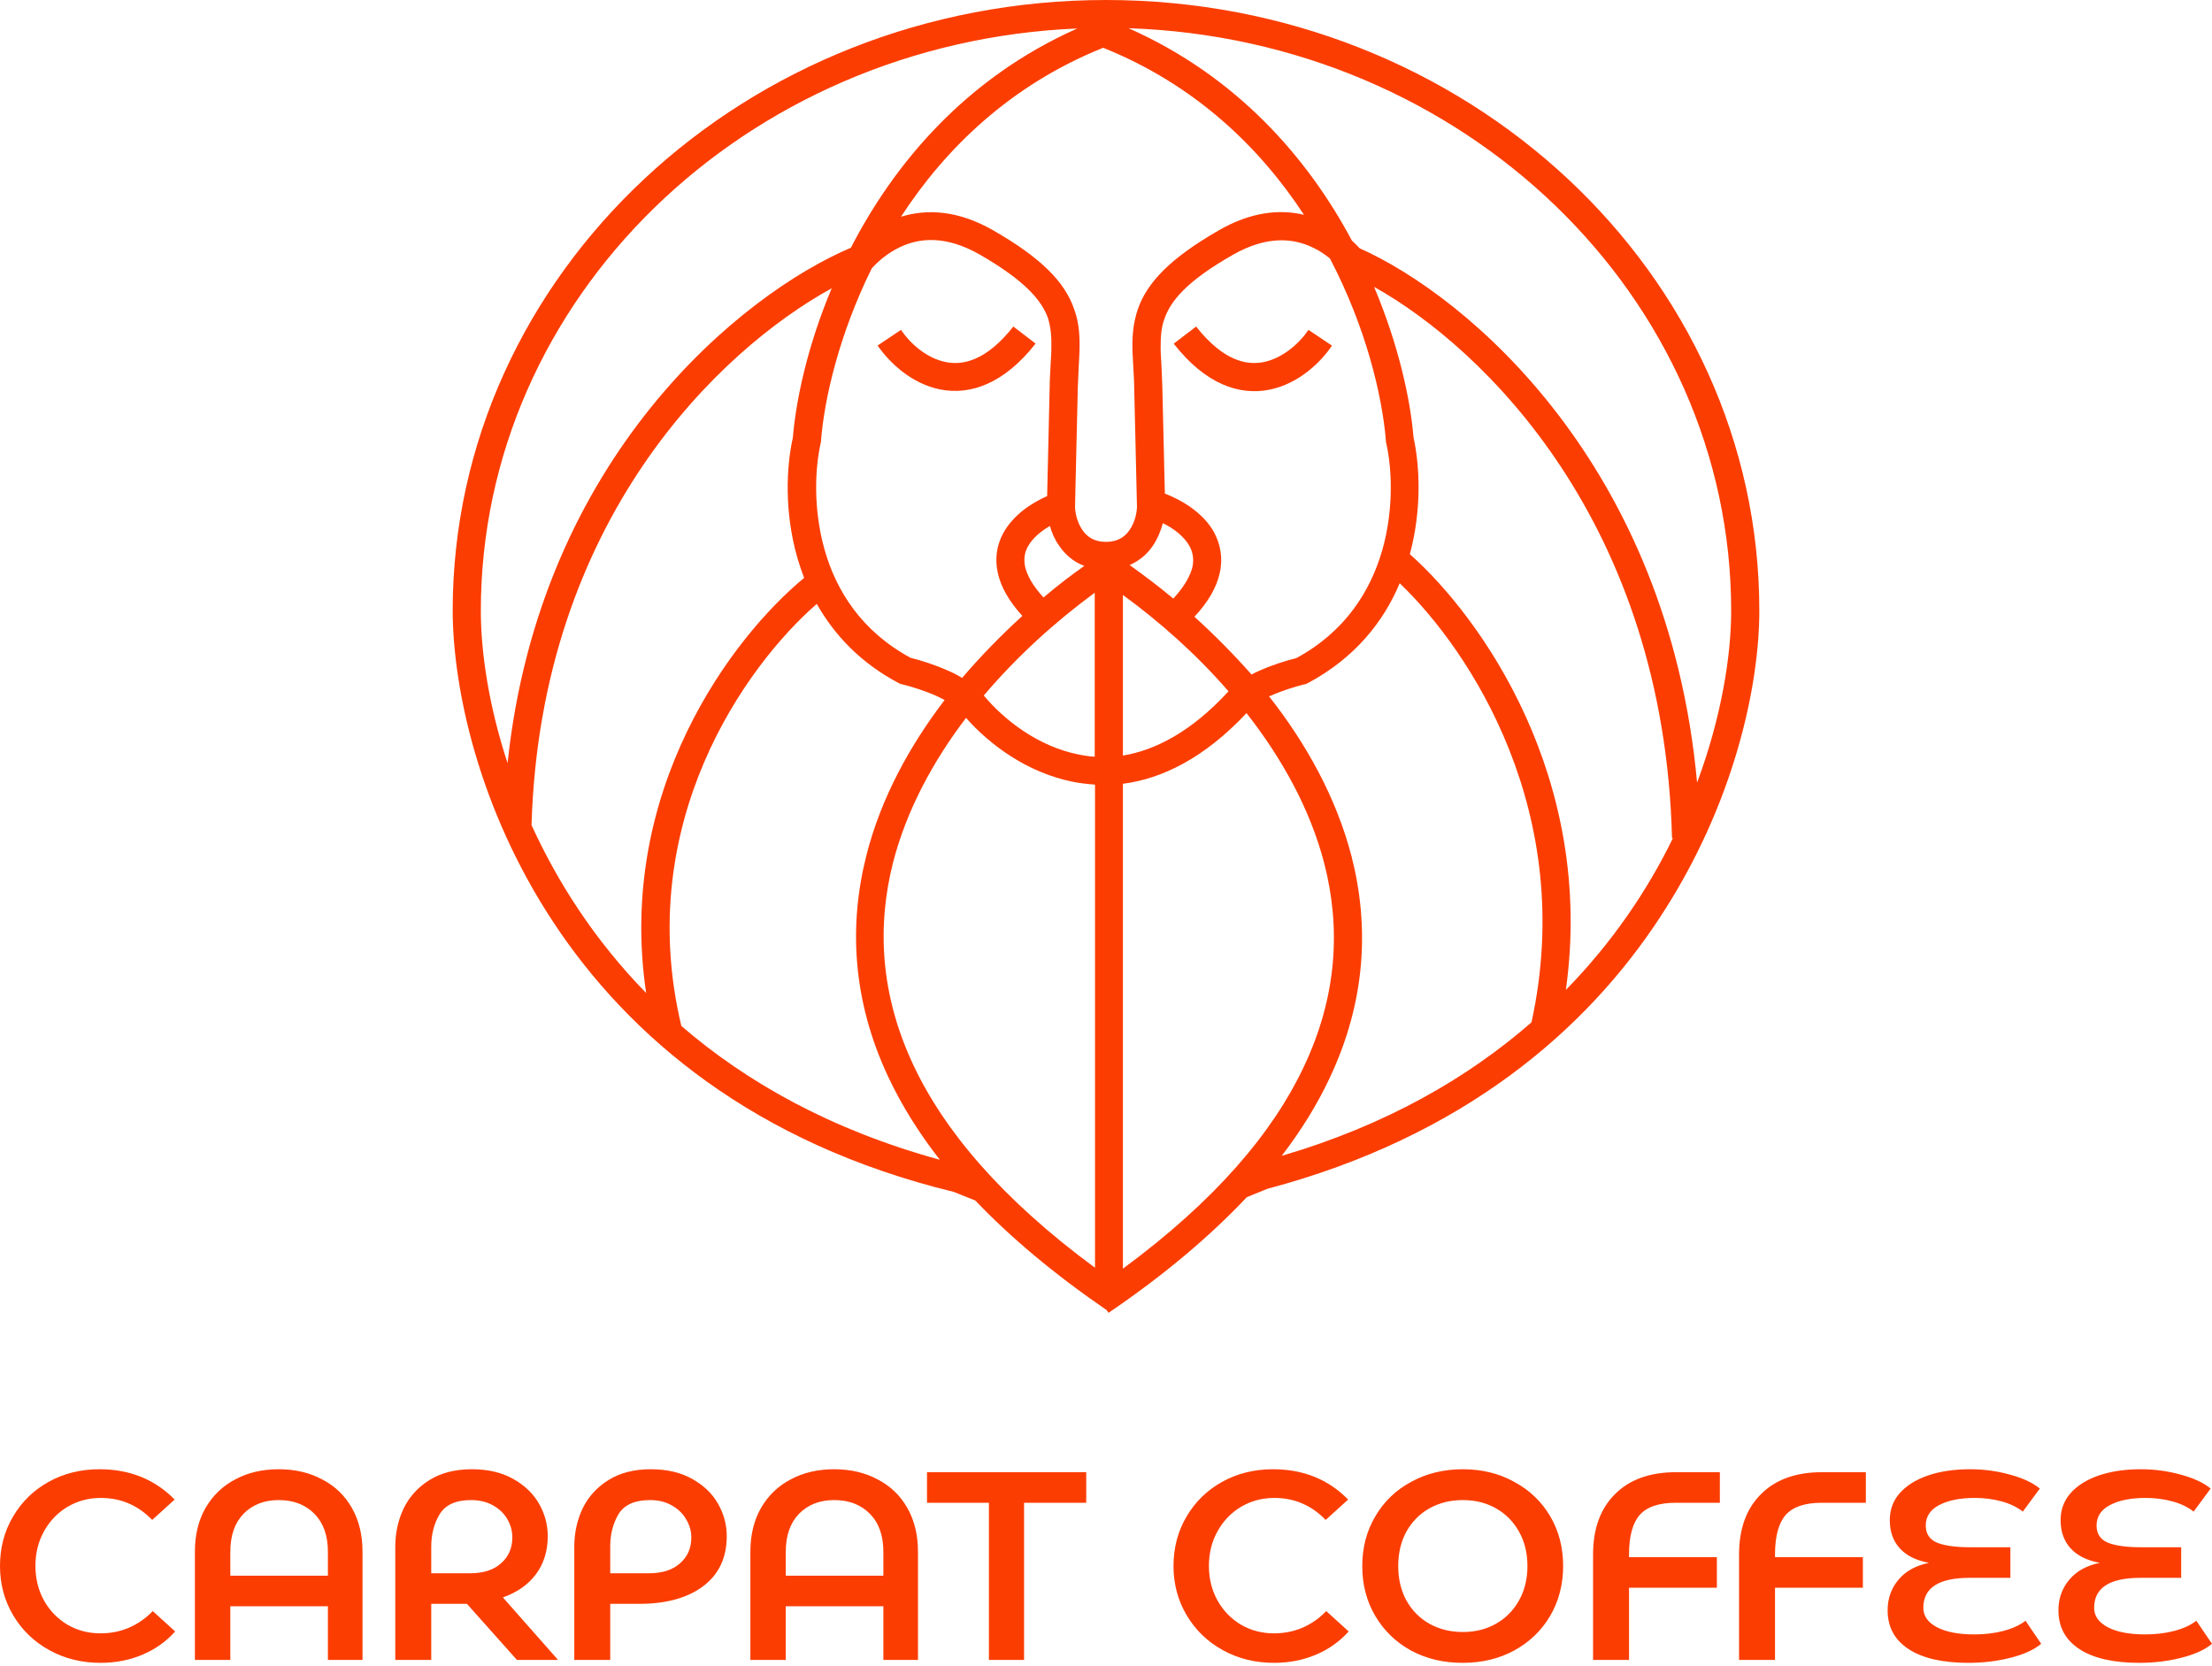 <?xml version="1.0" encoding="UTF-8"?> <svg xmlns="http://www.w3.org/2000/svg" width="150" height="113" viewBox="0 0 150 113" fill="none"> <path d="M68.717 22.144C66.884 24.474 65.28 24.796 64.115 24.549C62.817 24.284 61.709 23.28 61.098 22.371L59.513 23.432C60.296 24.568 61.785 26.008 63.733 26.406C65.796 26.822 68.087 26.027 70.226 23.299L68.717 22.144ZM88.73 22.39C88.119 23.299 86.992 24.303 85.713 24.568C84.548 24.814 82.944 24.492 81.111 22.163L79.602 23.318C81.741 26.046 84.032 26.841 86.095 26.425C88.043 26.027 89.532 24.606 90.315 23.451L88.73 22.39ZM68.717 22.144C66.884 24.474 65.28 24.796 64.115 24.549C62.817 24.284 61.709 23.28 61.098 22.371L59.513 23.432C60.296 24.568 61.785 26.008 63.733 26.406C65.796 26.822 68.087 26.027 70.226 23.299L68.717 22.144ZM88.73 22.39C88.119 23.299 86.992 24.303 85.713 24.568C84.548 24.814 82.944 24.492 81.111 22.163L79.602 23.318C81.741 26.046 84.032 26.841 86.095 26.425C88.043 26.027 89.532 24.606 90.315 23.451L88.73 22.39ZM68.717 22.144C66.884 24.474 65.28 24.796 64.115 24.549C62.817 24.284 61.709 23.28 61.098 22.371L59.513 23.432C60.296 24.568 61.785 26.008 63.733 26.406C65.796 26.822 68.087 26.027 70.226 23.299L68.717 22.144ZM88.73 22.39C88.119 23.299 86.992 24.303 85.713 24.568C84.548 24.814 82.944 24.492 81.111 22.163L79.602 23.318C81.741 26.046 84.032 26.841 86.095 26.425C88.043 26.027 89.532 24.606 90.315 23.451L88.73 22.39ZM68.717 22.144C66.884 24.474 65.28 24.796 64.115 24.549C62.817 24.284 61.709 23.28 61.098 22.371L59.513 23.432C60.296 24.568 61.785 26.008 63.733 26.406C65.796 26.822 68.087 26.027 70.226 23.299L68.717 22.144ZM88.73 22.39C88.119 23.299 86.992 24.303 85.713 24.568C84.548 24.814 82.944 24.492 81.111 22.163L79.602 23.318C81.741 26.046 84.032 26.841 86.095 26.425C88.043 26.027 89.532 24.606 90.315 23.451L88.73 22.39ZM68.717 22.144C66.884 24.474 65.28 24.796 64.115 24.549C62.817 24.284 61.709 23.28 61.098 22.371L59.513 23.432C60.296 24.568 61.785 26.008 63.733 26.406C65.796 26.822 68.087 26.027 70.226 23.299L68.717 22.144ZM88.73 22.39C88.119 23.299 86.992 24.303 85.713 24.568C84.548 24.814 82.944 24.492 81.111 22.163L79.602 23.318C81.741 26.046 84.032 26.841 86.095 26.425C88.043 26.027 89.532 24.606 90.315 23.451L88.73 22.39ZM68.717 22.144C66.884 24.474 65.28 24.796 64.115 24.549C62.817 24.284 61.709 23.28 61.098 22.371L59.513 23.432C60.296 24.568 61.785 26.008 63.733 26.406C65.796 26.822 68.087 26.027 70.226 23.299L68.717 22.144ZM88.73 22.39C88.119 23.299 86.992 24.303 85.713 24.568C84.548 24.814 82.944 24.492 81.111 22.163L79.602 23.318C81.741 26.046 84.032 26.841 86.095 26.425C88.043 26.027 89.532 24.606 90.315 23.451L88.73 22.39ZM68.717 22.144C66.884 24.474 65.28 24.796 64.115 24.549C62.817 24.284 61.709 23.28 61.098 22.371L59.513 23.432C60.296 24.568 61.785 26.008 63.733 26.406C65.796 26.822 68.087 26.027 70.226 23.299L68.717 22.144ZM88.73 22.39C88.119 23.299 86.992 24.303 85.713 24.568C84.548 24.814 82.944 24.492 81.111 22.163L79.602 23.318C81.741 26.046 84.032 26.841 86.095 26.425C88.043 26.027 89.532 24.606 90.315 23.451L88.73 22.39ZM68.717 22.144C66.884 24.474 65.28 24.796 64.115 24.549C62.817 24.284 61.709 23.28 61.098 22.371L59.513 23.432C60.296 24.568 61.785 26.008 63.733 26.406C65.796 26.822 68.087 26.027 70.226 23.299L68.717 22.144ZM88.73 22.39C88.119 23.299 86.992 24.303 85.713 24.568C84.548 24.814 82.944 24.492 81.111 22.163L79.602 23.318C81.741 26.046 84.032 26.841 86.095 26.425C88.043 26.027 89.532 24.606 90.315 23.451L88.73 22.39ZM68.717 22.144C66.884 24.474 65.28 24.796 64.115 24.549C62.817 24.284 61.709 23.28 61.098 22.371L59.513 23.432C60.296 24.568 61.785 26.008 63.733 26.406C65.796 26.822 68.087 26.027 70.226 23.299L68.717 22.144ZM88.73 22.39C88.119 23.299 86.992 24.303 85.713 24.568C84.548 24.814 82.944 24.492 81.111 22.163L79.602 23.318C81.741 26.046 84.032 26.841 86.095 26.425C88.043 26.027 89.532 24.606 90.315 23.451L88.73 22.39ZM88.73 22.39C88.119 23.299 86.992 24.303 85.713 24.568C84.548 24.814 82.944 24.492 81.111 22.163L79.602 23.318C81.741 26.046 84.032 26.841 86.095 26.425C88.043 26.027 89.532 24.606 90.315 23.451L88.73 22.39ZM68.717 22.144C66.884 24.474 65.28 24.796 64.115 24.549C62.817 24.284 61.709 23.28 61.098 22.371L59.513 23.432C60.296 24.568 61.785 26.008 63.733 26.406C65.796 26.822 68.087 26.027 70.226 23.299L68.717 22.144ZM75 0C62.797 0 51.722 4.622 43.701 12.123C35.681 19.624 30.697 29.967 30.697 41.427C30.735 51.864 37.59 74.235 64.669 80.827L66.139 81.414C68.507 83.896 71.448 86.377 75.038 88.84L75.172 89.029C78.991 86.434 82.085 83.801 84.548 81.187L85.942 80.619C99.233 77.095 107.578 69.84 112.581 62.188C117.604 54.535 119.303 46.503 119.303 41.408C119.303 18.507 99.405 0 75 0ZM32.606 41.427C32.606 20.249 50.5 2.879 73.052 1.932C65.471 5.304 60.64 11.1 57.699 16.802C50.404 19.889 36.617 30.914 34.42 51.75C33.122 47.81 32.606 44.173 32.606 41.427ZM71.295 23.602C71.295 23.981 71.257 24.379 71.238 24.814V24.852C71.219 25.269 71.181 25.724 71.181 26.197C71.124 28.773 71.047 31.88 71.009 33.642C69.939 34.115 68.698 34.93 68.03 36.161C67.61 36.938 67.438 37.847 67.667 38.87C67.877 39.817 68.431 40.783 69.328 41.768C67.915 43.056 66.54 44.458 65.242 45.973C64.936 45.784 64.612 45.613 64.287 45.48C63.409 45.083 62.435 44.78 61.747 44.609C58.425 42.81 56.706 40.063 55.923 37.297C55.121 34.494 55.274 31.709 55.656 30.024L55.675 29.948V29.872C55.904 26.993 56.916 22.655 59.112 18.204C59.608 17.654 60.239 17.143 60.983 16.783C62.32 16.12 64.134 15.949 66.426 17.256C69.558 19.056 70.646 20.401 71.066 21.575C71.257 22.2 71.314 22.844 71.295 23.602ZM71.811 36.994C72.212 37.582 72.766 38.093 73.53 38.377C72.613 39.021 71.677 39.741 70.761 40.518C69.997 39.684 69.653 39.002 69.519 38.453C69.405 37.904 69.481 37.449 69.71 37.051C70.016 36.502 70.57 36.028 71.2 35.668C71.314 36.104 71.505 36.559 71.811 36.994ZM36.044 55.956C36.655 35.252 48.819 23.716 56.4 19.549C54.758 23.451 53.975 27.125 53.765 29.683C53.326 31.634 53.173 34.702 54.071 37.828C54.204 38.282 54.357 38.737 54.529 39.192C49.697 43.17 41.773 53.588 43.816 67.34C40.302 63.741 37.801 59.801 36.044 55.956ZM46.203 69.575C42.918 55.823 50.557 45.158 55.388 40.953C56.553 43.018 58.329 44.95 60.964 46.333L61.079 46.39L61.193 46.409C61.804 46.56 62.721 46.844 63.523 47.204C63.714 47.299 63.905 47.394 64.058 47.469C61.671 50.595 59.723 54.156 58.749 58.02C57.565 62.699 57.775 67.795 60.239 73.042C61.117 74.898 62.263 76.773 63.733 78.649C56.343 76.622 50.614 73.383 46.203 69.575ZM74.236 85.96C67.896 81.281 64.02 76.66 61.938 72.227C59.666 67.397 59.475 62.756 60.563 58.475C61.48 54.933 63.275 51.618 65.509 48.682C67.094 50.481 69.634 52.395 72.766 53.02C73.243 53.114 73.74 53.171 74.255 53.209V85.96H74.236ZM74.236 51.315C73.854 51.296 73.491 51.239 73.129 51.163C70.379 50.614 68.087 48.814 66.712 47.166C69.023 44.439 71.658 42.09 74.236 40.196V51.315ZM75 36.748C74.179 36.748 73.701 36.388 73.396 35.934C73.052 35.441 72.918 34.816 72.899 34.399C72.938 32.903 73.014 29.209 73.09 26.216C73.109 25.78 73.129 25.345 73.148 24.928V24.89C73.167 24.454 73.205 24.038 73.205 23.602C73.224 22.75 73.167 21.859 72.842 20.969C72.212 19.132 70.627 17.503 67.362 15.627C64.994 14.264 62.874 14.15 61.098 14.699C64.077 10.115 68.488 5.777 74.809 3.239C81.073 5.758 85.446 10.021 88.425 14.567C86.763 14.169 84.796 14.377 82.638 15.627C79.373 17.503 77.788 19.151 77.158 20.969C76.852 21.878 76.776 22.75 76.795 23.602C76.795 24.019 76.833 24.454 76.852 24.89V24.928C76.871 25.345 76.91 25.78 76.91 26.216C76.986 29.209 77.062 32.903 77.101 34.399C77.082 34.816 76.948 35.441 76.604 35.934C76.299 36.388 75.821 36.748 75 36.748ZM83.307 46.882C80.767 49.648 78.323 50.879 76.146 51.239V40.347C78.59 42.128 81.111 44.344 83.307 46.882ZM76.604 38.32C77.291 38.017 77.826 37.544 78.189 36.994C78.514 36.502 78.724 35.971 78.857 35.479C79.602 35.839 80.309 36.388 80.672 37.051C80.882 37.449 80.977 37.904 80.862 38.453C80.729 39.002 80.366 39.722 79.564 40.593C78.571 39.76 77.578 39.021 76.604 38.32ZM80.996 41.825C81.951 40.802 82.505 39.817 82.715 38.851C82.944 37.828 82.753 36.919 82.352 36.142C81.607 34.759 80.118 33.907 78.991 33.471C78.953 31.691 78.876 28.679 78.819 26.178C78.8 25.705 78.781 25.25 78.762 24.833V24.796C78.743 24.36 78.705 23.962 78.705 23.583C78.705 22.826 78.743 22.2 78.972 21.594C79.392 20.401 80.481 19.056 83.612 17.275C85.904 15.968 87.718 16.139 89.055 16.802C89.475 16.991 89.838 17.256 90.181 17.522C92.645 22.219 93.733 26.86 93.982 29.891V29.967L94.001 30.043C94.383 31.709 94.535 34.494 93.733 37.316C92.931 40.082 91.232 42.829 87.909 44.628C87.222 44.799 86.248 45.102 85.369 45.499C85.197 45.575 85.025 45.651 84.873 45.746C83.612 44.325 82.314 43.018 80.996 41.825ZM76.146 86.036V53.152C78.819 52.811 81.684 51.391 84.529 48.36C86.916 51.41 88.845 54.857 89.8 58.551C90.907 62.851 90.716 67.492 88.406 72.36C86.324 76.773 82.467 81.376 76.146 86.036ZM103.854 69.329C99.558 73.079 94.02 76.3 86.916 78.383C88.253 76.641 89.322 74.898 90.143 73.155C92.645 67.889 92.855 62.775 91.652 58.077C90.621 54.099 88.577 50.425 86.057 47.223C86.076 47.204 86.095 47.204 86.114 47.204C86.916 46.844 87.833 46.56 88.444 46.409L88.558 46.39L88.673 46.333C91.881 44.628 93.829 42.147 94.917 39.552C99.73 44.155 106.948 55.179 103.854 69.329ZM106.184 67.132C108.189 52.792 100.455 41.882 95.605 37.582C96.426 34.532 96.273 31.558 95.853 29.664C95.643 27.087 94.841 23.394 93.18 19.454C100.627 23.621 112.849 35.46 113.383 56.846H113.441C111.741 60.331 109.373 63.873 106.184 67.132ZM115.083 53.076C113.116 31.501 99.481 20.079 92.206 16.84C92.034 16.669 91.862 16.48 91.671 16.309C88.711 10.759 83.918 5.19 76.528 1.913C99.271 2.671 117.394 20.117 117.394 41.427C117.394 44.458 116.744 48.606 115.083 53.076ZM86.095 26.406C88.043 26.008 89.532 24.587 90.315 23.432L88.73 22.371C88.119 23.28 86.992 24.284 85.713 24.549C84.548 24.796 82.944 24.474 81.111 22.144L79.602 23.299C81.741 26.046 84.013 26.841 86.095 26.406ZM64.115 24.549C62.817 24.284 61.709 23.28 61.098 22.371L59.513 23.432C60.296 24.568 61.785 26.008 63.733 26.406C65.796 26.822 68.087 26.027 70.226 23.299L68.717 22.144C66.884 24.474 65.28 24.796 64.115 24.549ZM88.73 22.39C88.119 23.299 86.992 24.303 85.713 24.568C84.548 24.814 82.944 24.492 81.111 22.163L79.602 23.318C81.741 26.046 84.032 26.841 86.095 26.425C88.043 26.027 89.532 24.606 90.315 23.451L88.73 22.39ZM68.717 22.144C66.884 24.474 65.28 24.796 64.115 24.549C62.817 24.284 61.709 23.28 61.098 22.371L59.513 23.432C60.296 24.568 61.785 26.008 63.733 26.406C65.796 26.822 68.087 26.027 70.226 23.299L68.717 22.144ZM88.73 22.39C88.119 23.299 86.992 24.303 85.713 24.568C84.548 24.814 82.944 24.492 81.111 22.163L79.602 23.318C81.741 26.046 84.032 26.841 86.095 26.425C88.043 26.027 89.532 24.606 90.315 23.451L88.73 22.39ZM68.717 22.144C66.884 24.474 65.28 24.796 64.115 24.549C62.817 24.284 61.709 23.28 61.098 22.371L59.513 23.432C60.296 24.568 61.785 26.008 63.733 26.406C65.796 26.822 68.087 26.027 70.226 23.299L68.717 22.144ZM88.73 22.39C88.119 23.299 86.992 24.303 85.713 24.568C84.548 24.814 82.944 24.492 81.111 22.163L79.602 23.318C81.741 26.046 84.032 26.841 86.095 26.425C88.043 26.027 89.532 24.606 90.315 23.451L88.73 22.39ZM68.717 22.144C66.884 24.474 65.28 24.796 64.115 24.549C62.817 24.284 61.709 23.28 61.098 22.371L59.513 23.432C60.296 24.568 61.785 26.008 63.733 26.406C65.796 26.822 68.087 26.027 70.226 23.299L68.717 22.144ZM88.73 22.39C88.119 23.299 86.992 24.303 85.713 24.568C84.548 24.814 82.944 24.492 81.111 22.163L79.602 23.318C81.741 26.046 84.032 26.841 86.095 26.425C88.043 26.027 89.532 24.606 90.315 23.451L88.73 22.39ZM68.717 22.144C66.884 24.474 65.28 24.796 64.115 24.549C62.817 24.284 61.709 23.28 61.098 22.371L59.513 23.432C60.296 24.568 61.785 26.008 63.733 26.406C65.796 26.822 68.087 26.027 70.226 23.299L68.717 22.144ZM88.73 22.39C88.119 23.299 86.992 24.303 85.713 24.568C84.548 24.814 82.944 24.492 81.111 22.163L79.602 23.318C81.741 26.046 84.032 26.841 86.095 26.425C88.043 26.027 89.532 24.606 90.315 23.451L88.73 22.39ZM68.717 22.144C66.884 24.474 65.28 24.796 64.115 24.549C62.817 24.284 61.709 23.28 61.098 22.371L59.513 23.432C60.296 24.568 61.785 26.008 63.733 26.406C65.796 26.822 68.087 26.027 70.226 23.299L68.717 22.144ZM88.73 22.39C88.119 23.299 86.992 24.303 85.713 24.568C84.548 24.814 82.944 24.492 81.111 22.163L79.602 23.318C81.741 26.046 84.032 26.841 86.095 26.425C88.043 26.027 89.532 24.606 90.315 23.451L88.73 22.39ZM68.717 22.144C66.884 24.474 65.28 24.796 64.115 24.549C62.817 24.284 61.709 23.28 61.098 22.371L59.513 23.432C60.296 24.568 61.785 26.008 63.733 26.406C65.796 26.822 68.087 26.027 70.226 23.299L68.717 22.144ZM88.73 22.39C88.119 23.299 86.992 24.303 85.713 24.568C84.548 24.814 82.944 24.492 81.111 22.163L79.602 23.318C81.741 26.046 84.032 26.841 86.095 26.425C88.043 26.027 89.532 24.606 90.315 23.451L88.73 22.39ZM68.717 22.144C66.884 24.474 65.28 24.796 64.115 24.549C62.817 24.284 61.709 23.28 61.098 22.371L59.513 23.432C60.296 24.568 61.785 26.008 63.733 26.406C65.796 26.822 68.087 26.027 70.226 23.299L68.717 22.144ZM88.73 22.39C88.119 23.299 86.992 24.303 85.713 24.568C84.548 24.814 82.944 24.492 81.111 22.163L79.602 23.318C81.741 26.046 84.032 26.841 86.095 26.425C88.043 26.027 89.532 24.606 90.315 23.451L88.73 22.39ZM68.717 22.144C66.884 24.474 65.28 24.796 64.115 24.549C62.817 24.284 61.709 23.28 61.098 22.371L59.513 23.432C60.296 24.568 61.785 26.008 63.733 26.406C65.796 26.822 68.087 26.027 70.226 23.299L68.717 22.144ZM88.73 22.39C88.119 23.299 86.992 24.303 85.713 24.568C84.548 24.814 82.944 24.492 81.111 22.163L79.602 23.318C81.741 26.046 84.032 26.841 86.095 26.425C88.043 26.027 89.532 24.606 90.315 23.451L88.73 22.39ZM68.717 22.144C66.884 24.474 65.28 24.796 64.115 24.549C62.817 24.284 61.709 23.28 61.098 22.371L59.513 23.432C60.296 24.568 61.785 26.008 63.733 26.406C65.796 26.822 68.087 26.027 70.226 23.299L68.717 22.144ZM68.717 22.144C66.884 24.474 65.28 24.796 64.115 24.549C62.817 24.284 61.709 23.28 61.098 22.371L59.513 23.432C60.296 24.568 61.785 26.008 63.733 26.406C65.796 26.822 68.087 26.027 70.226 23.299L68.717 22.144ZM88.73 22.39C88.119 23.299 86.992 24.303 85.713 24.568C84.548 24.814 82.944 24.492 81.111 22.163L79.602 23.318C81.741 26.046 84.032 26.841 86.095 26.425C88.043 26.027 89.532 24.606 90.315 23.451L88.73 22.39Z" fill="#FB3D01"></path> <path d="M6.82 112.766C5.549 112.766 4.394 112.481 3.355 111.911C2.316 111.341 1.497 110.554 0.898 109.547C0.299 108.541 0 107.426 0 106.201C0 104.965 0.293 103.849 0.88 102.855C1.467 101.849 2.273 101.061 3.3 100.491C4.326 99.921 5.475 99.637 6.746 99.637C8.8 99.637 10.498 100.322 11.843 101.692L10.321 103.074C9.356 102.079 8.195 101.582 6.838 101.582C6.019 101.582 5.268 101.782 4.583 102.183C3.911 102.583 3.379 103.134 2.988 103.837C2.597 104.54 2.402 105.322 2.402 106.183C2.402 107.056 2.597 107.844 2.988 108.547C3.379 109.238 3.911 109.784 4.583 110.184C5.255 110.572 6.001 110.766 6.82 110.766C7.504 110.766 8.146 110.638 8.745 110.384C9.356 110.117 9.893 109.741 10.358 109.256L11.879 110.638C11.256 111.329 10.511 111.857 9.643 112.22C8.775 112.584 7.834 112.766 6.82 112.766ZM18.899 99.637C20.012 99.637 20.995 99.867 21.851 100.328C22.719 100.776 23.391 101.425 23.868 102.273C24.344 103.11 24.583 104.098 24.583 105.238V112.566H22.236V108.929H15.618V112.566H13.216V105.238C13.216 104.098 13.455 103.11 13.931 102.273C14.42 101.425 15.092 100.776 15.948 100.328C16.803 99.867 17.787 99.637 18.899 99.637ZM15.618 106.856H22.236V105.238C22.236 104.134 21.93 103.274 21.319 102.655C20.708 102.037 19.902 101.728 18.899 101.728C17.922 101.728 17.127 102.037 16.516 102.655C15.918 103.274 15.618 104.134 15.618 105.238V106.856ZM37.841 112.566H35.054L31.663 108.765H29.243V112.566H26.805V104.892C26.805 103.959 26.994 103.092 27.373 102.292C27.764 101.491 28.351 100.849 29.133 100.364C29.915 99.879 30.868 99.637 31.993 99.637C33.093 99.637 34.028 99.855 34.797 100.291C35.58 100.728 36.166 101.291 36.557 101.982C36.949 102.673 37.144 103.401 37.144 104.165C37.144 105.183 36.875 106.05 36.337 106.765C35.812 107.468 35.066 107.989 34.101 108.329L37.841 112.566ZM29.243 106.692H31.883C32.775 106.692 33.471 106.468 33.972 106.019C34.486 105.571 34.742 104.983 34.742 104.256C34.742 103.831 34.633 103.425 34.413 103.037C34.193 102.649 33.869 102.334 33.441 102.092C33.013 101.849 32.512 101.728 31.938 101.728C30.911 101.728 30.202 102.049 29.811 102.692C29.432 103.322 29.243 104.056 29.243 104.892V106.692ZM44.131 99.637C45.23 99.637 46.166 99.855 46.935 100.291C47.718 100.728 48.304 101.291 48.695 101.982C49.086 102.673 49.282 103.401 49.282 104.165C49.282 105.632 48.75 106.765 47.687 107.565C46.624 108.365 45.175 108.765 43.342 108.765H41.381V112.566H38.943V104.892C38.943 103.959 39.132 103.092 39.511 102.292C39.902 101.491 40.489 100.849 41.271 100.364C42.053 99.879 43.006 99.637 44.131 99.637ZM44.002 106.692C44.907 106.692 45.609 106.468 46.111 106.019C46.624 105.571 46.88 104.983 46.88 104.256C46.88 103.831 46.764 103.425 46.532 103.037C46.312 102.649 45.988 102.334 45.56 102.092C45.145 101.849 44.65 101.728 44.076 101.728C43.049 101.728 42.34 102.043 41.949 102.673C41.57 103.304 41.381 104.037 41.381 104.874V106.692H44.002ZM56.567 99.637C57.679 99.637 58.663 99.867 59.518 100.328C60.386 100.776 61.058 101.425 61.535 102.273C62.011 103.11 62.25 104.098 62.25 105.238V112.566H59.903V108.929H53.285V112.566H50.884V105.238C50.884 104.098 51.122 103.11 51.599 102.273C52.088 101.425 52.76 100.776 53.615 100.328C54.471 99.867 55.455 99.637 56.567 99.637ZM53.285 106.856H59.903V105.238C59.903 104.134 59.598 103.274 58.987 102.655C58.376 102.037 57.569 101.728 56.567 101.728C55.589 101.728 54.795 102.037 54.184 102.655C53.585 103.274 53.285 104.134 53.285 105.238V106.856ZM62.862 99.837H73.659V101.91H69.443V112.566H67.06V101.91H62.862V99.837ZM86.397 112.766C85.126 112.766 83.971 112.481 82.932 111.911C81.893 111.341 81.075 110.554 80.476 109.547C79.877 108.541 79.577 107.426 79.577 106.201C79.577 104.965 79.871 103.849 80.457 102.855C81.044 101.849 81.851 101.061 82.877 100.491C83.904 99.921 85.053 99.637 86.324 99.637C88.377 99.637 90.076 100.322 91.42 101.692L89.898 103.074C88.933 102.079 87.772 101.582 86.415 101.582C85.597 101.582 84.845 101.782 84.16 102.183C83.488 102.583 82.957 103.134 82.566 103.837C82.174 104.54 81.979 105.322 81.979 106.183C81.979 107.056 82.174 107.844 82.566 108.547C82.957 109.238 83.488 109.784 84.16 110.184C84.833 110.572 85.578 110.766 86.397 110.766C87.081 110.766 87.723 110.638 88.322 110.384C88.933 110.117 89.471 109.741 89.935 109.256L91.457 110.638C90.833 111.329 90.088 111.857 89.22 112.22C88.353 112.584 87.411 112.766 86.397 112.766ZM99.179 112.766C97.884 112.766 96.717 112.487 95.678 111.929C94.651 111.36 93.844 110.578 93.258 109.584C92.671 108.59 92.378 107.462 92.378 106.201C92.378 104.953 92.671 103.831 93.258 102.837C93.844 101.831 94.657 101.049 95.696 100.491C96.735 99.921 97.902 99.637 99.198 99.637C100.493 99.637 101.654 99.921 102.681 100.491C103.72 101.049 104.532 101.825 105.119 102.819C105.706 103.813 105.999 104.941 105.999 106.201C105.999 107.45 105.706 108.577 105.119 109.584C104.532 110.578 103.72 111.36 102.681 111.929C101.654 112.487 100.487 112.766 99.179 112.766ZM99.198 110.675C100.041 110.675 100.793 110.487 101.452 110.111C102.112 109.735 102.632 109.208 103.011 108.529C103.39 107.85 103.579 107.074 103.579 106.201C103.579 105.328 103.39 104.553 103.011 103.874C102.632 103.195 102.112 102.667 101.452 102.292C100.793 101.916 100.041 101.728 99.198 101.728C98.354 101.728 97.597 101.916 96.924 102.292C96.264 102.667 95.745 103.195 95.366 103.874C94.999 104.553 94.816 105.328 94.816 106.201C94.816 107.074 94.999 107.85 95.366 108.529C95.745 109.208 96.264 109.735 96.924 110.111C97.597 110.487 98.354 110.675 99.198 110.675ZM113.639 101.91C112.49 101.91 111.671 102.189 111.182 102.746C110.706 103.304 110.467 104.195 110.467 105.419V105.601H116.425V107.674H110.467V112.566H108.029V105.419C108.029 103.674 108.524 102.31 109.514 101.328C110.504 100.334 111.885 99.837 113.657 99.837H116.627V101.91H113.639ZM123.539 101.91C122.39 101.91 121.571 102.189 121.082 102.746C120.606 103.304 120.367 104.195 120.367 105.419V105.601H126.325V107.674H120.367V112.566H117.929V105.419C117.929 103.674 118.424 102.31 119.414 101.328C120.404 100.334 121.785 99.837 123.557 99.837H126.527V101.91H123.539ZM138.417 111.475C137.94 111.875 137.25 112.19 136.345 112.42C135.441 112.651 134.488 112.766 133.486 112.766C131.738 112.766 130.387 112.457 129.434 111.839C128.481 111.22 128.004 110.341 128.004 109.202C128.004 108.402 128.249 107.711 128.738 107.129C129.226 106.547 129.917 106.165 130.809 105.983C129.941 105.825 129.281 105.498 128.829 105.001C128.377 104.504 128.151 103.868 128.151 103.092C128.151 102.376 128.377 101.764 128.829 101.255C129.294 100.734 129.935 100.334 130.754 100.055C131.573 99.776 132.52 99.637 133.596 99.637C134.524 99.637 135.423 99.758 136.29 100C137.158 100.231 137.836 100.546 138.325 100.946L137.17 102.51C136.792 102.207 136.315 101.976 135.74 101.819C135.166 101.661 134.561 101.582 133.926 101.582C132.911 101.582 132.098 101.746 131.487 102.073C130.889 102.389 130.589 102.849 130.589 103.455C130.589 104.013 130.846 104.401 131.359 104.619C131.872 104.825 132.636 104.928 133.651 104.928H136.327V107.001H133.559C131.469 107.001 130.424 107.68 130.424 109.038C130.424 109.584 130.73 110.02 131.341 110.347C131.964 110.675 132.813 110.838 133.889 110.838C134.598 110.838 135.252 110.76 135.85 110.602C136.462 110.444 136.963 110.214 137.354 109.911L138.417 111.475ZM150 111.475C149.523 111.875 148.833 112.19 147.928 112.42C147.024 112.651 146.071 112.766 145.069 112.766C143.321 112.766 141.97 112.457 141.017 111.839C140.064 111.22 139.587 110.341 139.587 109.202C139.587 108.402 139.832 107.711 140.321 107.129C140.809 106.547 141.5 106.165 142.392 105.983C141.524 105.825 140.864 105.498 140.412 105.001C139.96 104.504 139.734 103.868 139.734 103.092C139.734 102.376 139.96 101.764 140.412 101.255C140.877 100.734 141.518 100.334 142.337 100.055C143.156 99.776 144.103 99.637 145.179 99.637C146.107 99.637 147.006 99.758 147.873 100C148.741 100.231 149.419 100.546 149.908 100.946L148.753 102.51C148.375 102.207 147.898 101.976 147.323 101.819C146.749 101.661 146.144 101.582 145.509 101.582C144.494 101.582 143.681 101.746 143.07 102.073C142.472 102.389 142.172 102.849 142.172 103.455C142.172 104.013 142.429 104.401 142.942 104.619C143.455 104.825 144.219 104.928 145.234 104.928H147.91V107.001H145.142C143.052 107.001 142.007 107.68 142.007 109.038C142.007 109.584 142.313 110.02 142.924 110.347C143.547 110.675 144.396 110.838 145.472 110.838C146.181 110.838 146.835 110.76 147.433 110.602C148.045 110.444 148.546 110.214 148.937 109.911L150 111.475Z" fill="#FB3D01"></path> </svg> 
